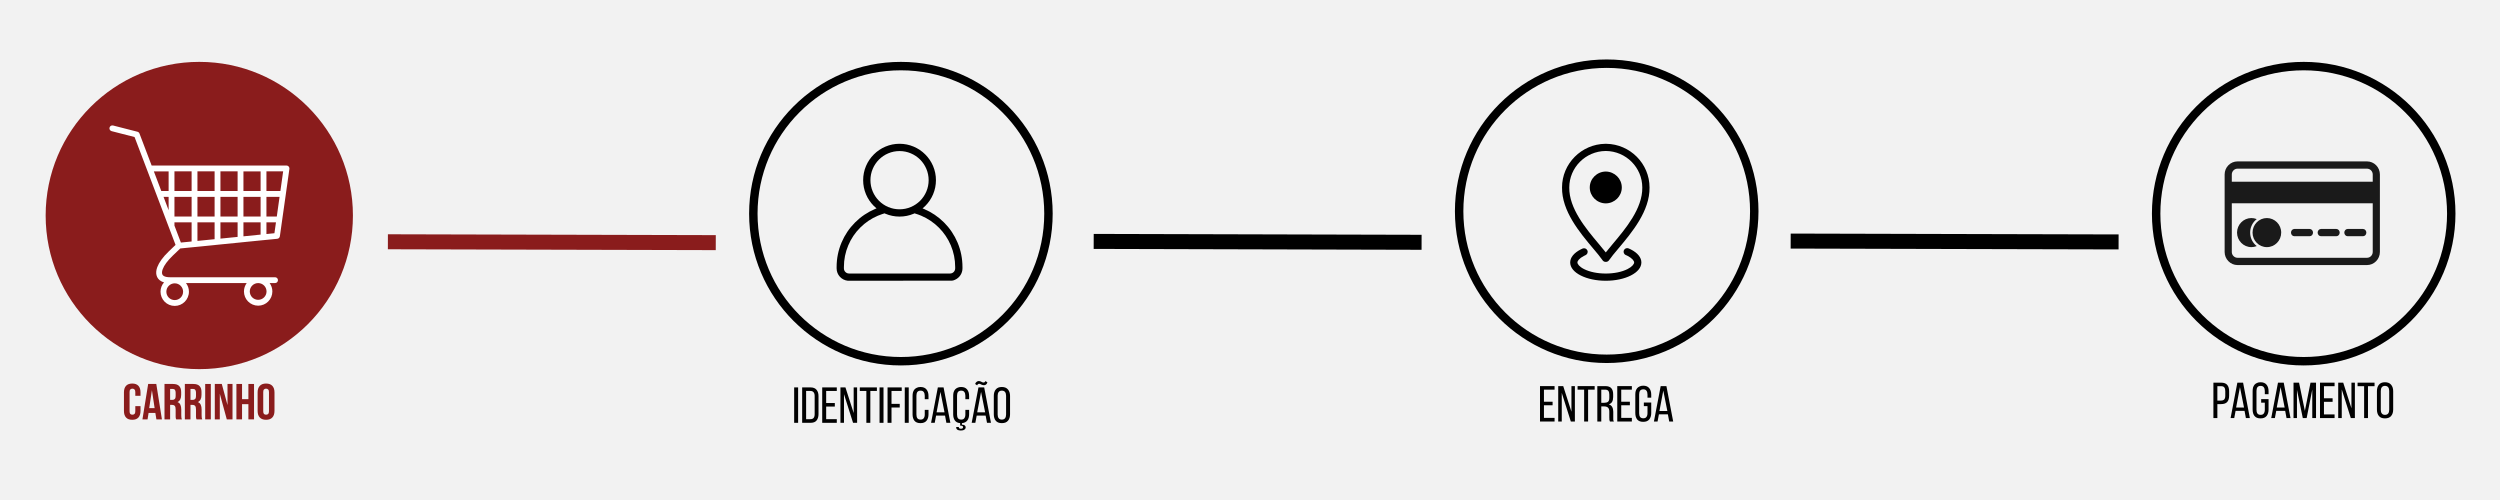 <svg version="1.0" preserveAspectRatio="xMidYMid meet" height="100" viewBox="0 0 375 75" zoomAndPan="magnify" width="500" xmlns:xlink="http://www.w3.org/1999/xlink" xmlns="http://www.w3.org/2000/svg"><defs><g></g><clipPath id="94f6713c17"><path clip-rule="nonzero" d="M 0.848 0.281 L 46.938 0.281 L 46.938 46.371 L 0.848 46.371 Z M 0.848 0.281"></path></clipPath><clipPath id="222521ae6f"><path clip-rule="nonzero" d="M 23.895 0.281 C 11.164 0.281 0.848 10.598 0.848 23.328 C 0.848 36.055 11.164 46.371 23.895 46.371 C 36.621 46.371 46.938 36.055 46.938 23.328 C 46.938 10.598 36.621 0.281 23.895 0.281 Z M 23.895 0.281"></path></clipPath><clipPath id="09adc8023f"><path clip-rule="nonzero" d="M 0.848 0.281 L 46.938 0.281 L 46.938 46.371 L 0.848 46.371 Z M 0.848 0.281"></path></clipPath><clipPath id="c3a87ac35b"><path clip-rule="nonzero" d="M 23.895 0.281 C 11.164 0.281 0.848 10.598 0.848 23.328 C 0.848 36.055 11.164 46.371 23.895 46.371 C 36.621 46.371 46.938 36.055 46.938 23.328 C 46.938 10.598 36.621 0.281 23.895 0.281 Z M 23.895 0.281"></path></clipPath><clipPath id="acdaa9f6e9"><rect height="47" y="0" width="47" x="0"></rect></clipPath><clipPath id="5fe7e8a2cd"><path clip-rule="nonzero" d="M 10.355 9.766 L 37.566 9.766 L 37.566 36.973 L 10.355 36.973 Z M 10.355 9.766"></path></clipPath><clipPath id="bfc0879513"><rect height="47" y="0" width="48" x="0"></rect></clipPath><clipPath id="e92cd4074b"><path clip-rule="nonzero" d="M 0.367 0.281 L 45.902 0.281 L 45.902 45.816 L 0.367 45.816 Z M 0.367 0.281"></path></clipPath><clipPath id="aefe00765e"><path clip-rule="nonzero" d="M 13.492 12.566 L 32.371 12.566 L 32.371 33.113 L 13.492 33.113 Z M 13.492 12.566"></path></clipPath><clipPath id="aa1d2411e3"><rect height="46" y="0" width="46" x="0"></rect></clipPath><clipPath id="ecc918d7eb"><path clip-rule="nonzero" d="M 0.238 0.918 L 45.773 0.918 L 45.773 46.453 L 0.238 46.453 Z M 0.238 0.918"></path></clipPath><clipPath id="f8438a3859"><path clip-rule="nonzero" d="M 17 29 L 29 29 L 29 34.113 L 17 34.113 Z M 17 29"></path></clipPath><clipPath id="a1e15ae04c"><path clip-rule="nonzero" d="M 16.215 13.566 L 29.543 13.566 L 29.543 32 L 16.215 32 Z M 16.215 13.566"></path></clipPath><clipPath id="3886b23a40"><rect height="47" y="0" width="46" x="0"></rect></clipPath><clipPath id="3c77e79c88"><path clip-rule="nonzero" d="M 0.789 0.281 L 46.32 0.281 L 46.32 45.816 L 0.789 45.816 Z M 0.789 0.281"></path></clipPath><clipPath id="71b758cfa9"><path clip-rule="nonzero" d="M 11.695 15.211 L 34.984 15.211 L 34.984 30.758 L 11.695 30.758 Z M 11.695 15.211"></path></clipPath><clipPath id="6d606aeef6"><path clip-rule="nonzero" d="M 11.676 18 L 35 18 L 35 22 L 11.676 22 Z M 11.676 18"></path></clipPath><clipPath id="c49f7fd176"><rect height="46" y="0" width="47" x="0"></rect></clipPath><clipPath id="68a22c39c8"><path clip-rule="nonzero" d="M 0.238 0.121 L 4 0.121 L 4 6 L 0.238 6 Z M 0.238 0.121"></path></clipPath><clipPath id="e4c6b07b1f"><path clip-rule="nonzero" d="M 3 0.121 L 7 0.121 L 7 6 L 3 6 Z M 3 0.121"></path></clipPath><clipPath id="ecc0435a88"><path clip-rule="nonzero" d="M 6 0.121 L 10 0.121 L 10 6 L 6 6 Z M 6 0.121"></path></clipPath><clipPath id="8dd96a5748"><path clip-rule="nonzero" d="M 9 0.121 L 13 0.121 L 13 6 L 9 6 Z M 9 0.121"></path></clipPath><clipPath id="b1ec5f6b4f"><path clip-rule="nonzero" d="M 12 0.121 L 14 0.121 L 14 6 L 12 6 Z M 12 0.121"></path></clipPath><clipPath id="171470bdd9"><path clip-rule="nonzero" d="M 14 0.121 L 17 0.121 L 17 6 L 14 6 Z M 14 0.121"></path></clipPath><clipPath id="02e530752b"><path clip-rule="nonzero" d="M 17 0.121 L 21 0.121 L 21 6 L 17 6 Z M 17 0.121"></path></clipPath><clipPath id="47f3f4de48"><path clip-rule="nonzero" d="M 20 0.121 L 23.762 0.121 L 23.762 6 L 20 6 Z M 20 0.121"></path></clipPath><clipPath id="28164cf494"><rect height="9" y="0" width="24" x="0"></rect></clipPath><clipPath id="4b05264378"><path clip-rule="nonzero" d="M 31 2 L 33.922 2 L 33.922 8 L 31 8 Z M 31 2"></path></clipPath><clipPath id="a94c3cbb67"><rect height="10" y="0" width="34" x="0"></rect></clipPath><clipPath id="ba3c2c9b39"><path clip-rule="nonzero" d="M 1 0.359 L 4 0.359 L 4 7 L 1 7 Z M 1 0.359"></path></clipPath><clipPath id="7e6ab891bb"><path clip-rule="nonzero" d="M 3 0.359 L 7 0.359 L 7 7 L 3 7 Z M 3 0.359"></path></clipPath><clipPath id="fe6d1b1992"><path clip-rule="nonzero" d="M 6 0.359 L 10 0.359 L 10 7 L 6 7 Z M 6 0.359"></path></clipPath><clipPath id="08a6ba5a85"><path clip-rule="nonzero" d="M 9 0.359 L 13 0.359 L 13 7 L 9 7 Z M 9 0.359"></path></clipPath><clipPath id="036c2d4ca3"><path clip-rule="nonzero" d="M 12 0.359 L 15 0.359 L 15 7 L 12 7 Z M 12 0.359"></path></clipPath><clipPath id="2c31f41cbd"><path clip-rule="nonzero" d="M 15 0.359 L 18 0.359 L 18 7 L 15 7 Z M 15 0.359"></path></clipPath><clipPath id="2a574d30c1"><path clip-rule="nonzero" d="M 18 0.359 L 21 0.359 L 21 7 L 18 7 Z M 18 0.359"></path></clipPath><clipPath id="8ffeeec182"><rect height="9" y="0" width="22" x="0"></rect></clipPath><clipPath id="241059e0af"><path clip-rule="nonzero" d="M 1 0.121 L 4 0.121 L 4 6 L 1 6 Z M 1 0.121"></path></clipPath><clipPath id="03ae71745e"><path clip-rule="nonzero" d="M 3 0.121 L 7 0.121 L 7 6 L 3 6 Z M 3 0.121"></path></clipPath><clipPath id="73ad02517a"><path clip-rule="nonzero" d="M 6 0.121 L 10 0.121 L 10 6 L 6 6 Z M 6 0.121"></path></clipPath><clipPath id="2a2e349ad7"><path clip-rule="nonzero" d="M 9 0.121 L 13 0.121 L 13 6 L 9 6 Z M 9 0.121"></path></clipPath><clipPath id="9dc0bc21d5"><path clip-rule="nonzero" d="M 13 0.121 L 17 0.121 L 17 6 L 13 6 Z M 13 0.121"></path></clipPath><clipPath id="aa76f5284d"><path clip-rule="nonzero" d="M 17 0.121 L 20 0.121 L 20 6 L 17 6 Z M 17 0.121"></path></clipPath><clipPath id="287913b56d"><path clip-rule="nonzero" d="M 19 0.121 L 23 0.121 L 23 6 L 19 6 Z M 19 0.121"></path></clipPath><clipPath id="afa253e5a5"><path clip-rule="nonzero" d="M 22 0.121 L 26 0.121 L 26 6 L 22 6 Z M 22 0.121"></path></clipPath><clipPath id="9a628a4d66"><path clip-rule="nonzero" d="M 25 0.121 L 28 0.121 L 28 6 L 25 6 Z M 25 0.121"></path></clipPath><clipPath id="d4d53e9b33"><rect height="9" y="0" width="30" x="0"></rect></clipPath></defs><rect fill-opacity="1" height="90" y="-7.5" fill="#ffffff" width="450" x="-37.5"></rect><rect fill-opacity="1" height="90" y="-7.5" fill="#f2f2f2" width="450" x="-37.5"></rect><g transform="matrix(1, 0, 0, 1, 6, 9)"><g clip-path="url(#bfc0879513)"><g clip-path="url(#94f6713c17)"><g clip-path="url(#222521ae6f)"><g transform="matrix(1, 0, 0, 1, -0, -0)"><g clip-path="url(#acdaa9f6e9)"><g clip-path="url(#09adc8023f)"><g clip-path="url(#c3a87ac35b)"><path fill-rule="nonzero" fill-opacity="1" d="M 0.848 0.281 L 46.938 0.281 L 46.938 46.371 L 0.848 46.371 Z M 0.848 0.281" fill="#8a1c1c"></path></g></g></g></g></g></g><g clip-path="url(#5fe7e8a2cd)"><path fill-rule="nonzero" fill-opacity="1" d="M 36.867 20.18 C 36.871 20.164 36.871 20.145 36.875 20.125 L 37.406 16.359 C 37.41 16.332 37.414 16.301 37.414 16.27 C 37.414 16.027 37.219 15.828 36.977 15.828 L 33.531 15.828 C 33.527 15.828 33.527 15.828 33.527 15.828 L 30.082 15.828 C 30.082 15.828 30.078 15.828 30.078 15.828 C 30.078 15.828 30.074 15.828 30.074 15.828 L 26.637 15.828 C 26.633 15.828 26.633 15.828 26.629 15.828 C 26.625 15.828 26.625 15.828 26.621 15.828 L 23.188 15.828 C 23.184 15.828 23.184 15.828 23.18 15.828 C 23.176 15.828 23.176 15.828 23.172 15.828 L 19.738 15.828 C 19.734 15.828 19.734 15.828 19.73 15.828 C 19.727 15.828 19.723 15.828 19.719 15.828 L 16.746 15.828 L 14.922 11.031 C 14.871 10.895 14.754 10.797 14.621 10.762 L 10.961 9.824 C 10.727 9.766 10.488 9.906 10.43 10.141 C 10.367 10.375 10.508 10.613 10.742 10.672 L 14.184 11.555 L 16.664 18.074 L 18.93 24.039 C 18.934 24.059 18.941 24.074 18.949 24.094 L 19.309 25.043 C 19.316 25.062 19.324 25.082 19.332 25.098 L 20.332 27.734 L 19.312 28.715 C 18.426 29.562 17.852 30.375 17.594 31.066 C 17.426 31.512 17.387 31.922 17.473 32.273 C 17.566 32.664 17.801 32.973 18.18 33.184 C 18.309 33.254 18.449 33.309 18.605 33.355 C 18.277 33.73 18.078 34.219 18.078 34.754 C 18.078 35.328 18.305 35.852 18.676 36.234 L 18.699 36.262 C 19.086 36.648 19.617 36.887 20.207 36.887 C 20.797 36.887 21.328 36.648 21.715 36.262 C 22.098 35.875 22.34 35.344 22.34 34.754 C 22.34 34.27 22.176 33.82 21.898 33.461 L 31.004 33.461 C 30.746 33.816 30.594 34.25 30.594 34.719 C 30.594 35.293 30.82 35.816 31.191 36.199 L 31.219 36.227 C 31.605 36.613 32.137 36.852 32.727 36.852 C 33.312 36.852 33.848 36.613 34.23 36.227 L 34.23 36.223 C 34.617 35.84 34.855 35.305 34.855 34.719 C 34.855 34.25 34.703 33.816 34.445 33.461 L 35.258 33.461 C 35.5 33.461 35.695 33.266 35.695 33.023 C 35.695 32.781 35.5 32.586 35.258 32.586 C 35.258 32.586 19.477 32.586 19.477 32.586 C 19.094 32.586 18.801 32.527 18.602 32.418 C 18.449 32.332 18.355 32.215 18.32 32.066 C 18.277 31.883 18.305 31.648 18.41 31.367 C 18.625 30.797 19.125 30.102 19.918 29.344 L 21.039 28.27 L 23.195 28.055 C 23.215 28.055 23.234 28.051 23.254 28.047 L 26.645 27.711 C 26.664 27.707 26.684 27.707 26.703 27.703 L 30.094 27.367 C 30.113 27.363 30.133 27.363 30.148 27.359 L 33.543 27.02 C 33.562 27.02 33.582 27.02 33.598 27.016 L 35.574 26.82 C 35.777 26.809 35.949 26.652 35.98 26.441 L 36.324 24.004 C 36.328 23.984 36.332 23.965 36.332 23.945 Z M 21.098 35.645 C 20.871 35.871 20.555 36.012 20.207 36.012 C 19.863 36.012 19.547 35.871 19.32 35.645 L 19.301 35.625 C 19.086 35.398 18.953 35.094 18.953 34.754 C 18.953 34.406 19.094 34.094 19.32 33.867 C 19.547 33.641 19.863 33.5 20.207 33.5 C 20.555 33.5 20.871 33.641 21.098 33.867 L 21.117 33.887 C 21.332 34.113 21.465 34.418 21.465 34.754 C 21.465 35.105 21.324 35.418 21.098 35.645 Z M 33.613 33.832 L 33.633 33.852 C 33.848 34.074 33.98 34.383 33.98 34.719 C 33.98 35.066 33.84 35.379 33.613 35.605 C 33.387 35.832 33.07 35.973 32.727 35.973 C 32.379 35.973 32.062 35.832 31.836 35.605 L 31.816 35.59 C 31.602 35.363 31.469 35.055 31.469 34.719 C 31.469 34.371 31.609 34.055 31.836 33.832 C 32.062 33.602 32.379 33.461 32.727 33.461 C 33.07 33.465 33.387 33.605 33.613 33.832 Z M 21.133 27.383 L 20.168 24.84 L 20.168 24.352 L 22.742 24.352 L 22.742 27.223 Z M 29.641 19.652 L 27.066 19.652 L 27.066 16.703 L 29.641 16.703 C 29.641 17.285 29.641 18.383 29.641 19.652 Z M 30.516 16.707 L 33.09 16.707 L 33.09 19.652 L 30.516 19.652 Z M 27.066 20.527 L 29.641 20.527 C 29.641 21.508 29.641 22.535 29.641 23.477 L 27.066 23.477 Z M 26.191 23.477 L 23.617 23.477 L 23.617 20.527 L 26.191 20.527 Z M 26.191 19.652 L 23.617 19.652 L 23.617 16.703 L 26.191 16.703 Z M 22.742 19.652 L 20.168 19.652 L 20.168 16.703 L 22.742 16.703 Z M 22.742 20.527 L 22.742 23.477 L 20.168 23.477 L 20.168 20.527 Z M 19.293 22.535 L 18.531 20.527 L 19.293 20.527 Z M 23.617 24.352 L 26.191 24.352 L 26.191 26.879 L 23.617 27.137 Z M 27.066 24.352 L 29.641 24.352 C 29.641 25.301 29.641 26.09 29.641 26.535 L 27.066 26.793 Z M 30.516 24.352 L 33.09 24.352 L 33.09 26.191 L 30.516 26.449 Z M 30.516 23.477 L 30.516 20.527 L 33.09 20.527 L 33.09 23.477 Z M 33.965 20.527 L 35.934 20.527 L 35.52 23.477 L 33.965 23.477 Z M 36.059 19.652 L 33.965 19.652 L 33.965 16.703 L 36.473 16.703 Z M 19.293 16.707 L 19.293 19.652 L 18.195 19.652 L 17.48 17.766 L 17.078 16.707 Z M 33.965 26.105 L 33.965 24.352 L 35.395 24.352 L 35.164 25.984 Z M 33.965 26.105" fill="#ffffff"></path></g></g></g><g transform="matrix(1, 0, 0, 1, 112, 9)"><g clip-path="url(#aa1d2411e3)"><g clip-path="url(#e92cd4074b)"><path fill-rule="nonzero" fill-opacity="1" d="M 23.133 0.281 C 10.566 0.281 0.367 10.48 0.367 23.047 C 0.367 35.613 10.566 45.816 23.133 45.816 C 35.699 45.816 45.902 35.613 45.902 23.047 C 45.902 10.48 35.699 0.281 23.133 0.281 Z M 23.133 1.547 C 35.016 1.547 44.637 11.164 44.637 23.047 C 44.637 34.93 35.016 44.551 23.133 44.551 C 11.25 44.551 1.633 34.93 1.633 23.047 C 1.633 11.164 11.25 1.547 23.133 1.547 Z M 23.133 1.547" fill="#000000"></path></g><g clip-path="url(#aefe00765e)"><path fill-rule="nonzero" fill-opacity="1" d="M 32.371 31.258 L 32.371 31.051 C 32.371 29.777 32.121 28.539 31.629 27.375 C 31.152 26.25 30.473 25.238 29.605 24.371 C 28.738 23.504 27.73 22.824 26.605 22.348 C 26.531 22.316 26.457 22.289 26.383 22.258 C 26.523 22.141 26.66 22.02 26.789 21.891 C 27.293 21.387 27.684 20.805 27.961 20.152 C 28.246 19.48 28.391 18.766 28.391 18.027 C 28.391 17.289 28.246 16.574 27.961 15.902 C 27.684 15.25 27.293 14.668 26.789 14.168 C 26.289 13.664 25.707 13.273 25.055 12.996 C 24.383 12.711 23.668 12.566 22.93 12.566 C 22.195 12.566 21.48 12.711 20.809 12.996 C 20.156 13.273 19.574 13.664 19.074 14.168 C 18.57 14.668 18.18 15.25 17.902 15.902 C 17.617 16.574 17.473 17.289 17.473 18.027 C 17.473 18.766 17.617 19.48 17.902 20.152 C 18.18 20.805 18.57 21.387 19.074 21.891 C 19.203 22.02 19.34 22.141 19.48 22.258 C 19.406 22.289 19.332 22.316 19.258 22.348 C 18.133 22.824 17.125 23.504 16.258 24.371 C 15.391 25.238 14.711 26.25 14.234 27.375 C 13.742 28.539 13.492 29.777 13.492 31.051 L 13.492 31.258 C 13.492 32.227 14.238 33.023 15.184 33.113 L 30.809 33.098 L 30.812 33.098 C 30.977 33.078 31.133 33.031 31.277 32.953 C 31.922 32.66 32.371 32.012 32.371 31.258 Z M 18.91 19.727 C 18.68 19.188 18.566 18.617 18.566 18.027 C 18.566 17.438 18.68 16.867 18.91 16.328 C 19.129 15.809 19.445 15.34 19.844 14.938 C 20.246 14.539 20.711 14.223 21.23 14.004 C 21.77 13.773 22.344 13.66 22.93 13.66 C 23.52 13.66 24.094 13.773 24.629 14.004 C 25.152 14.223 25.617 14.539 26.02 14.938 C 26.418 15.34 26.734 15.809 26.953 16.328 C 27.18 16.867 27.297 17.438 27.297 18.027 C 27.297 18.617 27.18 19.188 26.953 19.727 C 26.734 20.246 26.418 20.715 26.02 21.117 C 25.617 21.516 25.152 21.832 24.629 22.051 C 24.094 22.281 23.52 22.395 22.93 22.395 C 22.344 22.395 21.77 22.281 21.23 22.051 C 20.711 21.832 20.246 21.516 19.844 21.117 C 19.445 20.715 19.129 20.246 18.91 19.727 Z M 31.277 31.258 C 31.277 31.684 30.934 32.027 30.508 32.027 L 15.355 32.027 C 14.93 32.027 14.586 31.684 14.586 31.258 L 14.586 31.051 C 14.586 29.922 14.805 28.828 15.242 27.801 C 15.66 26.805 16.262 25.91 17.031 25.145 C 17.797 24.379 18.688 23.777 19.684 23.355 C 19.902 23.262 20.125 23.18 20.352 23.105 C 20.43 23.078 20.512 23.055 20.59 23.031 C 20.617 23.023 20.645 23.012 20.672 23 C 20.719 23.02 20.762 23.039 20.809 23.059 C 21.48 23.344 22.195 23.488 22.93 23.488 C 23.668 23.488 24.383 23.344 25.055 23.059 C 25.102 23.039 25.145 23.02 25.191 23 C 25.215 23.012 25.246 23.023 25.273 23.031 C 25.578 23.121 25.883 23.23 26.18 23.355 C 27.176 23.777 28.066 24.379 28.832 25.145 C 29.598 25.91 30.199 26.805 30.621 27.801 C 31.055 28.828 31.277 29.922 31.277 31.051 Z M 31.277 31.258" fill="#000000"></path></g></g></g><g transform="matrix(1, 0, 0, 1, 218, 8)"><g clip-path="url(#3886b23a40)"><g clip-path="url(#ecc918d7eb)"><path fill-rule="nonzero" fill-opacity="1" d="M 23.004 0.918 C 10.438 0.918 0.238 11.117 0.238 23.684 C 0.238 36.25 10.438 46.453 23.004 46.453 C 35.57 46.453 45.773 36.25 45.773 23.684 C 45.773 11.117 35.57 0.918 23.004 0.918 Z M 23.004 2.184 C 34.887 2.184 44.508 11.801 44.508 23.684 C 44.508 35.566 34.887 45.188 23.004 45.188 C 11.121 45.188 1.504 35.566 1.504 23.684 C 1.504 11.801 11.121 2.184 23.004 2.184 Z M 23.004 2.184" fill="#000000"></path></g><g clip-path="url(#f8438a3859)"><path fill-rule="nonzero" fill-opacity="1" d="M 19.605 30.379 C 19.676 30.34 19.75 30.305 19.828 30.273 C 20.102 30.152 20.227 29.836 20.105 29.562 C 19.984 29.289 19.664 29.164 19.391 29.281 C 19.293 29.324 19.203 29.367 19.109 29.414 C 18.09 29.934 17.527 30.629 17.527 31.367 C 17.527 32.113 18.09 32.809 19.109 33.324 C 20.113 33.832 21.449 34.113 22.867 34.113 C 24.289 34.113 25.621 33.832 26.625 33.324 C 27.645 32.809 28.207 32.113 28.207 31.367 C 28.207 30.629 27.645 29.934 26.625 29.414 C 26.52 29.359 26.41 29.309 26.297 29.262 C 26.02 29.145 25.703 29.27 25.582 29.543 C 25.465 29.82 25.59 30.137 25.867 30.254 C 25.957 30.293 26.043 30.336 26.129 30.375 C 26.859 30.75 27.121 31.145 27.121 31.367 C 27.121 31.594 26.859 31.992 26.129 32.363 C 25.277 32.793 24.117 33.031 22.867 33.031 C 21.617 33.031 20.457 32.793 19.605 32.363 C 18.875 31.992 18.613 31.594 18.613 31.367 C 18.613 31.145 18.875 30.75 19.605 30.379 Z M 19.605 30.379" fill="#000000"></path></g><g clip-path="url(#a1e15ae04c)"><path fill-rule="nonzero" fill-opacity="1" d="M 22.938 13.57 C 22.926 13.566 22.91 13.566 22.895 13.566 L 22.84 13.566 C 22.824 13.566 22.809 13.566 22.797 13.57 C 19.211 13.621 16.305 16.551 16.305 20.109 C 16.246 23.652 18.973 26.891 20.961 29.258 C 21.547 29.949 22.051 30.551 22.391 31.047 C 22.492 31.195 22.66 31.281 22.84 31.281 L 22.895 31.281 C 23.074 31.281 23.242 31.195 23.344 31.047 C 23.684 30.551 24.188 29.949 24.773 29.258 C 26.762 26.891 29.488 23.652 29.43 20.121 C 29.43 16.551 26.523 13.621 22.938 13.57 Z M 23.938 28.562 C 23.539 29.039 23.176 29.469 22.867 29.863 C 22.559 29.469 22.195 29.039 21.797 28.562 C 19.918 26.328 17.34 23.266 17.391 20.121 C 17.391 17.129 19.836 14.676 22.844 14.648 C 22.852 14.648 22.859 14.648 22.867 14.648 C 22.875 14.648 22.883 14.648 22.891 14.648 C 25.898 14.676 28.344 17.129 28.344 20.129 C 28.395 23.266 25.816 26.328 23.938 28.562 Z M 23.938 28.562" fill="#000000"></path></g><path fill-rule="nonzero" fill-opacity="1" d="M 22.867 17.73 C 21.539 17.746 20.465 18.809 20.465 20.121 C 20.465 21.43 21.535 22.496 22.867 22.508 C 24.199 22.496 25.27 21.43 25.27 20.121 C 25.27 18.809 24.195 17.746 22.867 17.73 Z M 22.867 17.73" fill="#000000"></path></g></g><g transform="matrix(1, 0, 0, 1, 322, 9)"><g clip-path="url(#c49f7fd176)"><g clip-path="url(#3c77e79c88)"><path fill-rule="nonzero" fill-opacity="1" d="M 23.555 0.281 C 10.988 0.281 0.789 10.48 0.789 23.047 C 0.789 35.613 10.988 45.816 23.555 45.816 C 36.121 45.816 46.32 35.613 46.32 23.047 C 46.32 10.48 36.121 0.281 23.555 0.281 Z M 23.555 1.547 C 35.438 1.547 45.059 11.164 45.059 23.047 C 45.059 34.93 35.438 44.551 23.555 44.551 C 11.672 44.551 2.055 34.93 2.055 23.047 C 2.055 11.164 11.672 1.547 23.555 1.547 Z M 23.555 1.547" fill="#000000"></path></g><g clip-path="url(#71b758cfa9)"><path fill-rule="evenodd" fill-opacity="1" d="M 13.629 15.211 L 33.051 15.211 C 33.566 15.211 34.055 15.418 34.418 15.785 C 34.781 16.152 34.984 16.648 34.984 17.172 L 34.984 28.797 C 34.984 29.316 34.781 29.812 34.418 30.18 C 34.055 30.551 33.566 30.758 33.051 30.758 L 13.629 30.758 C 13.113 30.758 12.625 30.551 12.262 30.18 C 11.898 29.812 11.695 29.316 11.695 28.797 L 11.695 17.172 C 11.695 16.648 11.898 16.152 12.262 15.785 C 12.625 15.418 13.113 15.211 13.629 15.211 Z M 33.051 16.301 L 13.629 16.301 C 13.398 16.301 13.184 16.391 13.023 16.555 C 12.859 16.719 12.77 16.938 12.77 17.172 L 12.77 28.797 C 12.77 29.027 12.859 29.246 13.023 29.41 C 13.184 29.574 13.398 29.668 13.629 29.668 L 33.051 29.668 C 33.277 29.668 33.496 29.574 33.656 29.41 C 33.816 29.246 33.91 29.027 33.91 28.797 L 33.91 17.172 C 33.91 16.938 33.816 16.719 33.656 16.555 C 33.496 16.391 33.277 16.301 33.051 16.301" fill="#1a1a1a"></path></g><g clip-path="url(#6d606aeef6)"><path fill-rule="nonzero" fill-opacity="1" d="M 34.805 18.621 L 34.805 21.492 L 11.875 21.492 L 11.875 18.258 L 34.805 18.258 L 34.805 18.621" fill="#1a1a1a"></path></g><path fill-rule="nonzero" fill-opacity="1" d="M 15.707 23.707 C 15.965 23.707 16.215 23.758 16.449 23.844 C 16.469 23.852 16.488 23.859 16.508 23.867 C 16.422 23.934 16.336 24.008 16.258 24.09 C 15.785 24.57 15.523 25.211 15.523 25.891 C 15.523 26.566 15.785 27.207 16.258 27.688 C 16.336 27.77 16.422 27.844 16.508 27.91 C 16.488 27.918 16.469 27.926 16.449 27.934 C 16.215 28.02 15.965 28.07 15.707 28.07 C 15.113 28.07 14.574 27.824 14.188 27.43 C 13.797 27.035 13.555 26.492 13.555 25.891 C 13.555 25.285 13.797 24.742 14.188 24.348 C 14.574 23.953 15.113 23.707 15.707 23.707" fill="#1a1a1a"></path><path fill-rule="nonzero" fill-opacity="1" d="M 16.512 24.348 C 16.898 23.953 17.438 23.707 18.031 23.707 C 18.625 23.707 19.164 23.953 19.551 24.348 C 19.941 24.742 20.18 25.285 20.18 25.891 C 20.18 26.492 19.941 27.035 19.551 27.43 C 19.164 27.824 18.625 28.07 18.031 28.07 C 17.438 28.07 16.898 27.824 16.512 27.43 C 16.121 27.035 15.883 26.492 15.883 25.891 C 15.883 25.285 16.121 24.742 16.512 24.348" fill="#1a1a1a"></path><path fill-rule="evenodd" fill-opacity="1" d="M 22.152 25.344 L 24.449 25.344 C 24.727 25.344 24.953 25.59 24.953 25.891 C 24.953 26.191 24.727 26.434 24.449 26.434 L 22.152 26.434 C 21.875 26.434 21.648 26.191 21.648 25.891 C 21.648 25.59 21.875 25.344 22.152 25.344 Z M 26.152 25.344 L 28.445 25.344 C 28.727 25.344 28.953 25.59 28.953 25.891 C 28.953 26.191 28.727 26.434 28.445 26.434 L 26.152 26.434 C 25.871 26.434 25.645 26.191 25.645 25.891 C 25.645 25.59 25.871 25.344 26.152 25.344 Z M 30.148 25.344 L 32.445 25.344 C 32.727 25.344 32.953 25.59 32.953 25.891 C 32.953 26.191 32.727 26.434 32.445 26.434 L 30.148 26.434 C 29.871 26.434 29.645 26.191 29.645 25.891 C 29.645 25.59 29.871 25.344 30.148 25.344" fill="#1a1a1a"></path></g></g><path stroke-miterlimit="4" stroke-opacity="1" stroke-width="3" stroke="#8a1c1c" d="M 0.001 1.5 L 65.579 1.499" stroke-linejoin="miter" fill="none" transform="matrix(0.75, 0.002, -0.002, 0.75, 58.185, 35.14)" stroke-linecap="butt"></path><g transform="matrix(1, 0, 0, 1, 18, 57)"><g clip-path="url(#28164cf494)"><g clip-path="url(#68a22c39c8)"><g fill-opacity="1" fill="#8a1c1c"><g transform="translate(0.358, 5.906)"><g><path d="M 2.719 -1.984 L 2.719 -1.281 C 2.719 -0.844 2.613 -0.508 2.406 -0.281 C 2.195 -0.051 1.891 0.062 1.484 0.062 C 1.066 0.062 0.754 -0.051 0.547 -0.281 C 0.336 -0.508 0.234 -0.844 0.234 -1.281 L 0.234 -4.047 C 0.234 -4.473 0.336 -4.801 0.547 -5.031 C 0.754 -5.258 1.066 -5.375 1.484 -5.375 C 1.891 -5.375 2.195 -5.258 2.406 -5.031 C 2.613 -4.801 2.719 -4.473 2.719 -4.047 L 2.719 -3.531 L 1.938 -3.531 L 1.938 -4.094 C 1.938 -4.281 1.895 -4.41 1.812 -4.484 C 1.738 -4.566 1.633 -4.609 1.5 -4.609 C 1.375 -4.609 1.27 -4.566 1.188 -4.484 C 1.113 -4.41 1.078 -4.281 1.078 -4.094 L 1.078 -1.219 C 1.078 -1.031 1.113 -0.895 1.188 -0.812 C 1.27 -0.738 1.375 -0.703 1.5 -0.703 C 1.633 -0.703 1.738 -0.738 1.812 -0.812 C 1.895 -0.895 1.938 -1.031 1.938 -1.219 L 1.938 -1.984 Z M 2.719 -1.984"></path></g></g></g></g><g clip-path="url(#e4c6b07b1f)"><g fill-opacity="1" fill="#8a1c1c"><g transform="translate(3.288, 5.906)"><g><path d="M 3 0 L 2.172 0 L 2.016 -0.969 L 1 -0.969 L 0.844 0 L 0.078 0 L 0.938 -5.312 L 2.156 -5.312 Z M 1.094 -1.688 L 1.906 -1.688 L 1.5 -4.375 Z M 1.094 -1.688"></path></g></g></g></g><g clip-path="url(#ecc0435a88)"><g fill-opacity="1" fill="#8a1c1c"><g transform="translate(6.378, 5.906)"><g><path d="M 2.047 0 C 2.035 -0.031 2.023 -0.062 2.016 -0.094 C 2.004 -0.125 1.992 -0.16 1.984 -0.203 C 1.984 -0.254 1.977 -0.316 1.969 -0.391 C 1.969 -0.461 1.969 -0.551 1.969 -0.656 L 1.969 -1.484 C 1.969 -1.734 1.926 -1.91 1.844 -2.016 C 1.758 -2.117 1.617 -2.172 1.422 -2.172 L 1.141 -2.172 L 1.141 0 L 0.297 0 L 0.297 -5.312 L 1.562 -5.312 C 2 -5.312 2.312 -5.207 2.5 -5 C 2.695 -4.801 2.797 -4.5 2.797 -4.094 L 2.797 -3.672 C 2.797 -3.129 2.613 -2.77 2.25 -2.594 C 2.469 -2.508 2.613 -2.367 2.688 -2.172 C 2.77 -1.984 2.812 -1.75 2.812 -1.469 L 2.812 -0.641 C 2.812 -0.516 2.816 -0.398 2.828 -0.297 C 2.836 -0.203 2.863 -0.102 2.906 0 Z M 1.141 -4.562 L 1.141 -2.922 L 1.469 -2.922 C 1.625 -2.922 1.742 -2.961 1.828 -3.047 C 1.922 -3.129 1.969 -3.273 1.969 -3.484 L 1.969 -4.016 C 1.969 -4.203 1.93 -4.336 1.859 -4.422 C 1.797 -4.516 1.691 -4.562 1.547 -4.562 Z M 1.141 -4.562"></path></g></g></g></g><g clip-path="url(#8dd96a5748)"><g fill-opacity="1" fill="#8a1c1c"><g transform="translate(9.43, 5.906)"><g><path d="M 2.047 0 C 2.035 -0.031 2.023 -0.062 2.016 -0.094 C 2.004 -0.125 1.992 -0.16 1.984 -0.203 C 1.984 -0.254 1.977 -0.316 1.969 -0.391 C 1.969 -0.461 1.969 -0.551 1.969 -0.656 L 1.969 -1.484 C 1.969 -1.734 1.926 -1.91 1.844 -2.016 C 1.758 -2.117 1.617 -2.172 1.422 -2.172 L 1.141 -2.172 L 1.141 0 L 0.297 0 L 0.297 -5.312 L 1.562 -5.312 C 2 -5.312 2.312 -5.207 2.5 -5 C 2.695 -4.801 2.797 -4.5 2.797 -4.094 L 2.797 -3.672 C 2.797 -3.129 2.613 -2.77 2.25 -2.594 C 2.469 -2.508 2.613 -2.367 2.688 -2.172 C 2.77 -1.984 2.812 -1.75 2.812 -1.469 L 2.812 -0.641 C 2.812 -0.516 2.816 -0.398 2.828 -0.297 C 2.836 -0.203 2.863 -0.102 2.906 0 Z M 1.141 -4.562 L 1.141 -2.922 L 1.469 -2.922 C 1.625 -2.922 1.742 -2.961 1.828 -3.047 C 1.922 -3.129 1.969 -3.273 1.969 -3.484 L 1.969 -4.016 C 1.969 -4.203 1.93 -4.336 1.859 -4.422 C 1.797 -4.516 1.691 -4.562 1.547 -4.562 Z M 1.141 -4.562"></path></g></g></g></g><g clip-path="url(#b1ec5f6b4f)"><g fill-opacity="1" fill="#8a1c1c"><g transform="translate(12.482, 5.906)"><g><path d="M 0.297 -5.312 L 1.141 -5.312 L 1.141 0 L 0.297 0 Z M 0.297 -5.312"></path></g></g></g></g><g clip-path="url(#171470bdd9)"><g fill-opacity="1" fill="#8a1c1c"><g transform="translate(13.924, 5.906)"><g><path d="M 1.047 -3.844 L 1.047 0 L 0.297 0 L 0.297 -5.312 L 1.344 -5.312 L 2.203 -2.141 L 2.203 -5.312 L 2.953 -5.312 L 2.953 0 L 2.094 0 Z M 1.047 -3.844"></path></g></g></g></g><g clip-path="url(#02e530752b)"><g fill-opacity="1" fill="#8a1c1c"><g transform="translate(17.166, 5.906)"><g><path d="M 1.141 0 L 0.297 0 L 0.297 -5.312 L 1.141 -5.312 L 1.141 -3.031 L 2.094 -3.031 L 2.094 -5.312 L 2.938 -5.312 L 2.938 0 L 2.094 0 L 2.094 -2.281 L 1.141 -2.281 Z M 1.141 0"></path></g></g></g></g><g clip-path="url(#47f3f4de48)"><g fill-opacity="1" fill="#8a1c1c"><g transform="translate(20.408, 5.906)"><g><path d="M 1.078 -1.219 C 1.078 -1.031 1.113 -0.895 1.188 -0.812 C 1.27 -0.738 1.375 -0.703 1.5 -0.703 C 1.633 -0.703 1.738 -0.738 1.812 -0.812 C 1.895 -0.895 1.938 -1.031 1.938 -1.219 L 1.938 -4.094 C 1.938 -4.281 1.895 -4.41 1.812 -4.484 C 1.738 -4.566 1.633 -4.609 1.5 -4.609 C 1.375 -4.609 1.27 -4.566 1.188 -4.484 C 1.113 -4.41 1.078 -4.281 1.078 -4.094 Z M 0.234 -4.047 C 0.234 -4.473 0.344 -4.801 0.562 -5.031 C 0.781 -5.258 1.094 -5.375 1.5 -5.375 C 1.914 -5.375 2.227 -5.258 2.438 -5.031 C 2.656 -4.801 2.766 -4.473 2.766 -4.047 L 2.766 -1.281 C 2.766 -0.844 2.656 -0.508 2.438 -0.281 C 2.227 -0.051 1.914 0.062 1.5 0.062 C 1.094 0.062 0.781 -0.051 0.562 -0.281 C 0.344 -0.508 0.234 -0.844 0.234 -1.281 Z M 0.234 -4.047"></path></g></g></g></g></g></g><g transform="matrix(1, 0, 0, 1, 118, 56)"><g clip-path="url(#a94c3cbb67)"><g fill-opacity="1" fill="#000000"><g transform="translate(0.827, 7.423)"><g><path d="M 0.891 -5.312 L 0.891 0 L 0.297 0 L 0.297 -5.312 Z M 0.891 -5.312"></path></g></g></g><g fill-opacity="1" fill="#000000"><g transform="translate(2.027, 7.423)"><g><path d="M 1.547 -5.312 C 1.961 -5.312 2.266 -5.191 2.453 -4.953 C 2.648 -4.723 2.75 -4.406 2.75 -4 L 2.75 -1.312 C 2.75 -0.906 2.648 -0.582 2.453 -0.344 C 2.266 -0.113 1.961 0 1.547 0 L 0.297 0 L 0.297 -5.312 Z M 1.547 -0.547 C 1.754 -0.547 1.91 -0.609 2.016 -0.734 C 2.117 -0.859 2.172 -1.047 2.172 -1.297 L 2.172 -4.031 C 2.172 -4.27 2.117 -4.453 2.016 -4.578 C 1.91 -4.711 1.75 -4.781 1.531 -4.781 L 0.891 -4.781 L 0.891 -0.547 Z M 1.547 -0.547"></path></g></g></g><g fill-opacity="1" fill="#000000"><g transform="translate(5.035, 7.423)"><g><path d="M 2.188 -2.969 L 2.188 -2.438 L 0.891 -2.438 L 0.891 -0.547 L 2.484 -0.547 L 2.484 0 L 0.297 0 L 0.297 -5.312 L 2.484 -5.312 L 2.484 -4.781 L 0.891 -4.781 L 0.891 -2.969 Z M 2.188 -2.969"></path></g></g></g><g fill-opacity="1" fill="#000000"><g transform="translate(7.77, 7.423)"><g><path d="M 0.828 0 L 0.297 0 L 0.297 -5.312 L 1.047 -5.312 L 2.281 -1.469 L 2.281 -5.312 L 2.797 -5.312 L 2.797 0 L 2.188 0 L 0.828 -4.297 Z M 0.828 0"></path></g></g></g><g fill-opacity="1" fill="#000000"><g transform="translate(10.877, 7.423)"><g><path d="M 1.078 0 L 1.078 -4.781 L 0.094 -4.781 L 0.094 -5.312 L 2.656 -5.312 L 2.656 -4.781 L 1.672 -4.781 L 1.672 0 Z M 1.078 0"></path></g></g></g><g fill-opacity="1" fill="#000000"><g transform="translate(13.635, 7.423)"><g><path d="M 0.891 -5.312 L 0.891 0 L 0.297 0 L 0.297 -5.312 Z M 0.891 -5.312"></path></g></g></g><g fill-opacity="1" fill="#000000"><g transform="translate(14.835, 7.423)"><g><path d="M 2.125 -2.844 L 2.125 -2.297 L 0.891 -2.297 L 0.891 0 L 0.297 0 L 0.297 -5.312 L 2.422 -5.312 L 2.422 -4.781 L 0.891 -4.781 L 0.891 -2.844 Z M 2.125 -2.844"></path></g></g></g><g fill-opacity="1" fill="#000000"><g transform="translate(17.418, 7.423)"><g><path d="M 0.891 -5.312 L 0.891 0 L 0.297 0 L 0.297 -5.312 Z M 0.891 -5.312"></path></g></g></g><g fill-opacity="1" fill="#000000"><g transform="translate(18.619, 7.423)"><g><path d="M 1.453 -5.375 C 1.859 -5.375 2.16 -5.25 2.359 -5 C 2.555 -4.758 2.656 -4.438 2.656 -4.031 L 2.656 -3.547 L 2.094 -3.547 L 2.094 -4.062 C 2.094 -4.301 2.039 -4.488 1.938 -4.625 C 1.844 -4.758 1.688 -4.828 1.469 -4.828 C 1.25 -4.828 1.086 -4.758 0.984 -4.625 C 0.891 -4.488 0.844 -4.301 0.844 -4.062 L 0.844 -1.25 C 0.844 -1.008 0.891 -0.82 0.984 -0.688 C 1.086 -0.551 1.25 -0.484 1.469 -0.484 C 1.688 -0.484 1.844 -0.551 1.938 -0.688 C 2.039 -0.82 2.094 -1.008 2.094 -1.25 L 2.094 -1.938 L 2.656 -1.938 L 2.656 -1.281 C 2.656 -0.875 2.555 -0.551 2.359 -0.312 C 2.16 -0.07 1.859 0.047 1.453 0.047 C 1.047 0.047 0.742 -0.07 0.547 -0.312 C 0.359 -0.551 0.266 -0.875 0.266 -1.281 L 0.266 -4.031 C 0.266 -4.238 0.285 -4.422 0.328 -4.578 C 0.379 -4.742 0.453 -4.883 0.547 -5 C 0.648 -5.113 0.773 -5.203 0.922 -5.266 C 1.066 -5.336 1.242 -5.375 1.453 -5.375 Z M 1.453 -5.375"></path></g></g></g><g fill-opacity="1" fill="#000000"><g transform="translate(21.505, 7.423)"><g><path d="M 0.906 -1.078 L 0.703 0 L 0.156 0 L 1.172 -5.312 L 2.031 -5.312 L 3.047 0 L 2.453 0 L 2.25 -1.078 Z M 0.984 -1.578 L 2.172 -1.578 L 1.562 -4.641 Z M 0.984 -1.578"></path></g></g></g><g fill-opacity="1" fill="#000000"><g transform="translate(24.711, 7.423)"><g><path d="M 1.453 -5.375 C 1.859 -5.375 2.16 -5.25 2.359 -5 C 2.555 -4.758 2.656 -4.438 2.656 -4.031 L 2.656 -3.547 L 2.094 -3.547 L 2.094 -4.062 C 2.094 -4.301 2.039 -4.488 1.938 -4.625 C 1.844 -4.758 1.688 -4.828 1.469 -4.828 C 1.25 -4.828 1.086 -4.758 0.984 -4.625 C 0.891 -4.488 0.844 -4.301 0.844 -4.062 L 0.844 -1.25 C 0.844 -1.008 0.891 -0.82 0.984 -0.688 C 1.086 -0.551 1.25 -0.484 1.469 -0.484 C 1.688 -0.484 1.844 -0.551 1.938 -0.688 C 2.039 -0.82 2.094 -1.008 2.094 -1.25 L 2.094 -1.938 L 2.656 -1.938 L 2.656 -1.281 C 2.656 -0.906 2.566 -0.598 2.391 -0.359 C 2.211 -0.117 1.941 0.016 1.578 0.047 L 1.578 0.281 C 1.754 0.281 1.891 0.312 1.984 0.375 C 2.086 0.445 2.141 0.547 2.141 0.672 C 2.141 0.816 2.078 0.93 1.953 1.016 C 1.828 1.109 1.648 1.156 1.422 1.156 C 1.191 1.156 1.016 1.113 0.891 1.031 C 0.773 0.945 0.719 0.832 0.719 0.688 L 0.719 0.625 L 1.109 0.625 L 1.109 0.672 C 1.109 0.805 1.211 0.879 1.422 0.891 C 1.641 0.891 1.75 0.812 1.75 0.656 C 1.75 0.5 1.625 0.422 1.375 0.422 L 1.312 0.422 L 1.312 0.047 C 0.945 0.016 0.68 -0.117 0.516 -0.359 C 0.348 -0.598 0.266 -0.906 0.266 -1.281 L 0.266 -4.031 C 0.266 -4.238 0.285 -4.422 0.328 -4.578 C 0.379 -4.742 0.453 -4.883 0.547 -5 C 0.648 -5.113 0.773 -5.203 0.922 -5.266 C 1.066 -5.336 1.242 -5.375 1.453 -5.375 Z M 1.453 -5.375"></path></g></g></g><g fill-opacity="1" fill="#000000"><g transform="translate(27.598, 7.423)"><g><path d="M 1.219 -6.266 C 1.301 -6.266 1.375 -6.254 1.438 -6.234 C 1.5 -6.211 1.555 -6.188 1.609 -6.156 C 1.66 -6.125 1.711 -6.098 1.766 -6.078 C 1.816 -6.055 1.867 -6.047 1.922 -6.047 C 1.984 -6.047 2.039 -6.062 2.094 -6.094 C 2.145 -6.133 2.188 -6.191 2.219 -6.266 L 2.516 -6.062 C 2.461 -5.914 2.391 -5.805 2.297 -5.734 C 2.203 -5.672 2.098 -5.641 1.984 -5.641 C 1.91 -5.641 1.844 -5.648 1.781 -5.672 C 1.719 -5.691 1.66 -5.711 1.609 -5.734 C 1.555 -5.766 1.504 -5.789 1.453 -5.812 C 1.398 -5.844 1.344 -5.859 1.281 -5.859 C 1.207 -5.859 1.145 -5.836 1.094 -5.797 C 1.051 -5.766 1.008 -5.707 0.969 -5.625 L 0.672 -5.828 C 0.734 -5.984 0.812 -6.094 0.906 -6.156 C 1 -6.227 1.102 -6.266 1.219 -6.266 Z M 0.906 -1.078 L 0.703 0 L 0.156 0 L 1.172 -5.312 L 2.031 -5.312 L 3.047 0 L 2.453 0 L 2.25 -1.078 Z M 0.984 -1.578 L 2.172 -1.578 L 1.562 -4.641 Z M 0.984 -1.578"></path></g></g></g><g clip-path="url(#4b05264378)"><g fill-opacity="1" fill="#000000"><g transform="translate(30.804, 7.423)"><g><path d="M 0.266 -4.031 C 0.266 -4.438 0.363 -4.758 0.562 -5 C 0.758 -5.25 1.062 -5.375 1.469 -5.375 C 1.883 -5.375 2.191 -5.25 2.391 -5 C 2.598 -4.758 2.703 -4.438 2.703 -4.031 L 2.703 -1.281 C 2.703 -0.875 2.598 -0.551 2.391 -0.312 C 2.191 -0.07 1.883 0.047 1.469 0.047 C 1.062 0.047 0.758 -0.07 0.562 -0.312 C 0.363 -0.551 0.266 -0.875 0.266 -1.281 Z M 0.844 -1.25 C 0.844 -1.008 0.895 -0.82 1 -0.688 C 1.102 -0.551 1.258 -0.484 1.469 -0.484 C 1.688 -0.484 1.848 -0.551 1.953 -0.688 C 2.055 -0.82 2.109 -1.008 2.109 -1.25 L 2.109 -4.062 C 2.109 -4.301 2.055 -4.488 1.953 -4.625 C 1.848 -4.758 1.688 -4.828 1.469 -4.828 C 1.258 -4.828 1.102 -4.758 1 -4.625 C 0.895 -4.488 0.844 -4.301 0.844 -4.062 Z M 0.844 -1.25"></path></g></g></g></g></g></g><g transform="matrix(1, 0, 0, 1, 230, 57)"><g clip-path="url(#8ffeeec182)"><g clip-path="url(#ba3c2c9b39)"><g fill-opacity="1" fill="#000000"><g transform="translate(0.701, 6.228)"><g><path d="M 2.188 -2.969 L 2.188 -2.438 L 0.891 -2.438 L 0.891 -0.547 L 2.484 -0.547 L 2.484 0 L 0.297 0 L 0.297 -5.312 L 2.484 -5.312 L 2.484 -4.781 L 0.891 -4.781 L 0.891 -2.969 Z M 2.188 -2.969"></path></g></g></g></g><g clip-path="url(#7e6ab891bb)"><g fill-opacity="1" fill="#000000"><g transform="translate(3.436, 6.228)"><g><path d="M 0.828 0 L 0.297 0 L 0.297 -5.312 L 1.047 -5.312 L 2.281 -1.469 L 2.281 -5.312 L 2.797 -5.312 L 2.797 0 L 2.188 0 L 0.828 -4.297 Z M 0.828 0"></path></g></g></g></g><g clip-path="url(#fe6d1b1992)"><g fill-opacity="1" fill="#000000"><g transform="translate(6.543, 6.228)"><g><path d="M 1.078 0 L 1.078 -4.781 L 0.094 -4.781 L 0.094 -5.312 L 2.656 -5.312 L 2.656 -4.781 L 1.672 -4.781 L 1.672 0 Z M 1.078 0"></path></g></g></g></g><g clip-path="url(#08a6ba5a85)"><g fill-opacity="1" fill="#000000"><g transform="translate(9.301, 6.228)"><g><path d="M 1.484 -5.312 C 1.91 -5.312 2.211 -5.207 2.391 -5 C 2.578 -4.789 2.672 -4.488 2.672 -4.094 L 2.672 -3.672 C 2.672 -3.379 2.617 -3.141 2.516 -2.953 C 2.41 -2.773 2.242 -2.648 2.016 -2.578 C 2.254 -2.504 2.426 -2.367 2.531 -2.172 C 2.633 -1.984 2.688 -1.75 2.688 -1.469 L 2.688 -0.641 C 2.688 -0.523 2.688 -0.41 2.688 -0.297 C 2.695 -0.191 2.727 -0.094 2.781 0 L 2.188 0 C 2.156 -0.07 2.129 -0.148 2.109 -0.234 C 2.098 -0.328 2.094 -0.461 2.094 -0.641 L 2.094 -1.484 C 2.094 -1.773 2.023 -1.977 1.891 -2.094 C 1.754 -2.207 1.562 -2.266 1.312 -2.266 L 0.891 -2.266 L 0.891 0 L 0.297 0 L 0.297 -5.312 Z M 1.344 -2.812 C 1.57 -2.812 1.754 -2.859 1.891 -2.953 C 2.023 -3.055 2.094 -3.25 2.094 -3.531 L 2.094 -4.047 C 2.094 -4.285 2.047 -4.469 1.953 -4.594 C 1.859 -4.719 1.695 -4.781 1.469 -4.781 L 0.891 -4.781 L 0.891 -2.812 Z M 1.344 -2.812"></path></g></g></g></g><g clip-path="url(#036c2d4ca3)"><g fill-opacity="1" fill="#000000"><g transform="translate(12.294, 6.228)"><g><path d="M 2.188 -2.969 L 2.188 -2.438 L 0.891 -2.438 L 0.891 -0.547 L 2.484 -0.547 L 2.484 0 L 0.297 0 L 0.297 -5.312 L 2.484 -5.312 L 2.484 -4.781 L 0.891 -4.781 L 0.891 -2.969 Z M 2.188 -2.969"></path></g></g></g></g><g clip-path="url(#2c31f41cbd)"><g fill-opacity="1" fill="#000000"><g transform="translate(15.029, 6.228)"><g><path d="M 1.453 -5.375 C 1.859 -5.375 2.16 -5.25 2.359 -5 C 2.555 -4.758 2.656 -4.438 2.656 -4.031 L 2.656 -3.578 L 2.094 -3.578 L 2.094 -4.062 C 2.094 -4.301 2.039 -4.488 1.938 -4.625 C 1.844 -4.758 1.688 -4.828 1.469 -4.828 C 1.25 -4.828 1.086 -4.758 0.984 -4.625 C 0.891 -4.488 0.844 -4.301 0.844 -4.062 L 0.844 -1.25 C 0.844 -1.008 0.891 -0.82 0.984 -0.688 C 1.086 -0.551 1.25 -0.484 1.469 -0.484 C 1.688 -0.484 1.844 -0.551 1.938 -0.688 C 2.039 -0.82 2.094 -1.008 2.094 -1.25 L 2.094 -2.312 L 1.547 -2.312 L 1.547 -2.844 L 2.656 -2.844 L 2.656 -1.281 C 2.656 -0.875 2.555 -0.551 2.359 -0.312 C 2.16 -0.07 1.859 0.047 1.453 0.047 C 1.047 0.047 0.742 -0.07 0.547 -0.312 C 0.359 -0.551 0.266 -0.875 0.266 -1.281 L 0.266 -4.031 C 0.266 -4.238 0.285 -4.422 0.328 -4.578 C 0.379 -4.742 0.453 -4.883 0.547 -5 C 0.648 -5.113 0.773 -5.203 0.922 -5.266 C 1.066 -5.336 1.242 -5.375 1.453 -5.375 Z M 1.453 -5.375"></path></g></g></g></g><g clip-path="url(#2a574d30c1)"><g fill-opacity="1" fill="#000000"><g transform="translate(17.931, 6.228)"><g><path d="M 0.906 -1.078 L 0.703 0 L 0.156 0 L 1.172 -5.312 L 2.031 -5.312 L 3.047 0 L 2.453 0 L 2.25 -1.078 Z M 0.984 -1.578 L 2.172 -1.578 L 1.562 -4.641 Z M 0.984 -1.578"></path></g></g></g></g></g></g><g transform="matrix(1, 0, 0, 1, 331, 57)"><g clip-path="url(#d4d53e9b33)"><g clip-path="url(#241059e0af)"><g fill-opacity="1" fill="#000000"><g transform="translate(0.714, 5.711)"><g><path d="M 1.469 -5.312 C 1.883 -5.312 2.188 -5.195 2.375 -4.969 C 2.562 -4.738 2.656 -4.422 2.656 -4.016 L 2.656 -3.375 C 2.656 -2.945 2.555 -2.625 2.359 -2.406 C 2.16 -2.195 1.848 -2.094 1.422 -2.094 L 0.891 -2.094 L 0.891 0 L 0.297 0 L 0.297 -5.312 Z M 1.422 -2.625 C 1.641 -2.625 1.801 -2.676 1.906 -2.781 C 2.02 -2.895 2.078 -3.082 2.078 -3.344 L 2.078 -4.047 C 2.078 -4.285 2.031 -4.469 1.938 -4.594 C 1.844 -4.719 1.688 -4.781 1.469 -4.781 L 0.891 -4.781 L 0.891 -2.625 Z M 1.422 -2.625"></path></g></g></g></g><g clip-path="url(#03ae71745e)"><g fill-opacity="1" fill="#000000"><g transform="translate(3.432, 5.711)"><g><path d="M 0.906 -1.078 L 0.703 0 L 0.156 0 L 1.172 -5.312 L 2.031 -5.312 L 3.047 0 L 2.453 0 L 2.25 -1.078 Z M 0.984 -1.578 L 2.172 -1.578 L 1.562 -4.641 Z M 0.984 -1.578"></path></g></g></g></g><g clip-path="url(#73ad02517a)"><g fill-opacity="1" fill="#000000"><g transform="translate(6.628, 5.711)"><g><path d="M 1.453 -5.375 C 1.859 -5.375 2.16 -5.25 2.359 -5 C 2.555 -4.758 2.656 -4.438 2.656 -4.031 L 2.656 -3.578 L 2.094 -3.578 L 2.094 -4.062 C 2.094 -4.301 2.039 -4.488 1.938 -4.625 C 1.844 -4.758 1.688 -4.828 1.469 -4.828 C 1.25 -4.828 1.086 -4.758 0.984 -4.625 C 0.891 -4.488 0.844 -4.301 0.844 -4.062 L 0.844 -1.25 C 0.844 -1.008 0.891 -0.82 0.984 -0.688 C 1.086 -0.551 1.25 -0.484 1.469 -0.484 C 1.688 -0.484 1.844 -0.551 1.938 -0.688 C 2.039 -0.82 2.094 -1.008 2.094 -1.25 L 2.094 -2.312 L 1.547 -2.312 L 1.547 -2.844 L 2.656 -2.844 L 2.656 -1.281 C 2.656 -0.875 2.555 -0.551 2.359 -0.312 C 2.16 -0.07 1.859 0.047 1.453 0.047 C 1.047 0.047 0.742 -0.07 0.547 -0.312 C 0.359 -0.551 0.266 -0.875 0.266 -1.281 L 0.266 -4.031 C 0.266 -4.238 0.285 -4.422 0.328 -4.578 C 0.379 -4.742 0.453 -4.883 0.547 -5 C 0.648 -5.113 0.773 -5.203 0.922 -5.266 C 1.066 -5.336 1.242 -5.375 1.453 -5.375 Z M 1.453 -5.375"></path></g></g></g></g><g clip-path="url(#2a2e349ad7)"><g fill-opacity="1" fill="#000000"><g transform="translate(9.528, 5.711)"><g><path d="M 0.906 -1.078 L 0.703 0 L 0.156 0 L 1.172 -5.312 L 2.031 -5.312 L 3.047 0 L 2.453 0 L 2.25 -1.078 Z M 0.984 -1.578 L 2.172 -1.578 L 1.562 -4.641 Z M 0.984 -1.578"></path></g></g></g></g><g clip-path="url(#9dc0bc21d5)"><g fill-opacity="1" fill="#000000"><g transform="translate(12.732, 5.711)"><g><path d="M 2.266 0 L 1.688 0 L 0.812 -4.234 L 0.812 0 L 0.297 0 L 0.297 -5.312 L 1.125 -5.312 L 2 -1.078 L 2.844 -5.312 L 3.672 -5.312 L 3.672 0 L 3.109 0 L 3.109 -4.281 Z M 2.266 0"></path></g></g></g></g><g clip-path="url(#aa76f5284d)"><g fill-opacity="1" fill="#000000"><g transform="translate(16.702, 5.711)"><g><path d="M 2.188 -2.969 L 2.188 -2.438 L 0.891 -2.438 L 0.891 -0.547 L 2.484 -0.547 L 2.484 0 L 0.297 0 L 0.297 -5.312 L 2.484 -5.312 L 2.484 -4.781 L 0.891 -4.781 L 0.891 -2.969 Z M 2.188 -2.969"></path></g></g></g></g><g clip-path="url(#287913b56d)"><g fill-opacity="1" fill="#000000"><g transform="translate(19.435, 5.711)"><g><path d="M 0.828 0 L 0.297 0 L 0.297 -5.312 L 1.047 -5.312 L 2.281 -1.469 L 2.281 -5.312 L 2.797 -5.312 L 2.797 0 L 2.188 0 L 0.828 -4.297 Z M 0.828 0"></path></g></g></g></g><g clip-path="url(#afa253e5a5)"><g fill-opacity="1" fill="#000000"><g transform="translate(22.541, 5.711)"><g><path d="M 1.078 0 L 1.078 -4.781 L 0.094 -4.781 L 0.094 -5.312 L 2.641 -5.312 L 2.641 -4.781 L 1.656 -4.781 L 1.656 0 Z M 1.078 0"></path></g></g></g></g><g clip-path="url(#9a628a4d66)"><g fill-opacity="1" fill="#000000"><g transform="translate(25.274, 5.711)"><g><path d="M 0.266 -4.031 C 0.266 -4.438 0.363 -4.758 0.562 -5 C 0.758 -5.25 1.062 -5.375 1.469 -5.375 C 1.883 -5.375 2.191 -5.25 2.391 -5 C 2.598 -4.758 2.703 -4.438 2.703 -4.031 L 2.703 -1.281 C 2.703 -0.875 2.598 -0.551 2.391 -0.312 C 2.191 -0.07 1.883 0.047 1.469 0.047 C 1.062 0.047 0.758 -0.07 0.562 -0.312 C 0.363 -0.551 0.266 -0.875 0.266 -1.281 Z M 0.844 -1.25 C 0.844 -1.008 0.895 -0.82 1 -0.688 C 1.102 -0.551 1.258 -0.484 1.469 -0.484 C 1.688 -0.484 1.848 -0.551 1.953 -0.688 C 2.055 -0.82 2.109 -1.008 2.109 -1.25 L 2.109 -4.062 C 2.109 -4.301 2.055 -4.488 1.953 -4.625 C 1.848 -4.758 1.688 -4.828 1.469 -4.828 C 1.258 -4.828 1.102 -4.758 1 -4.625 C 0.895 -4.488 0.844 -4.301 0.844 -4.062 Z M 0.844 -1.25"></path></g></g></g></g></g></g><path stroke-miterlimit="4" stroke-opacity="1" stroke-width="3" stroke="#000000" d="M 0.001 1.499 L 65.579 1.502" stroke-linejoin="miter" fill="none" transform="matrix(0.75, 0.002, -0.002, 0.75, 164.056, 35.087)" stroke-linecap="butt"></path><path stroke-miterlimit="4" stroke-opacity="1" stroke-width="3" stroke="#000000" d="M -0.003 1.502 L 65.581 1.5" stroke-linejoin="miter" fill="none" transform="matrix(0.75, 0.002, -0.002, 0.75, 268.606, 35.034)" stroke-linecap="butt"></path></svg>